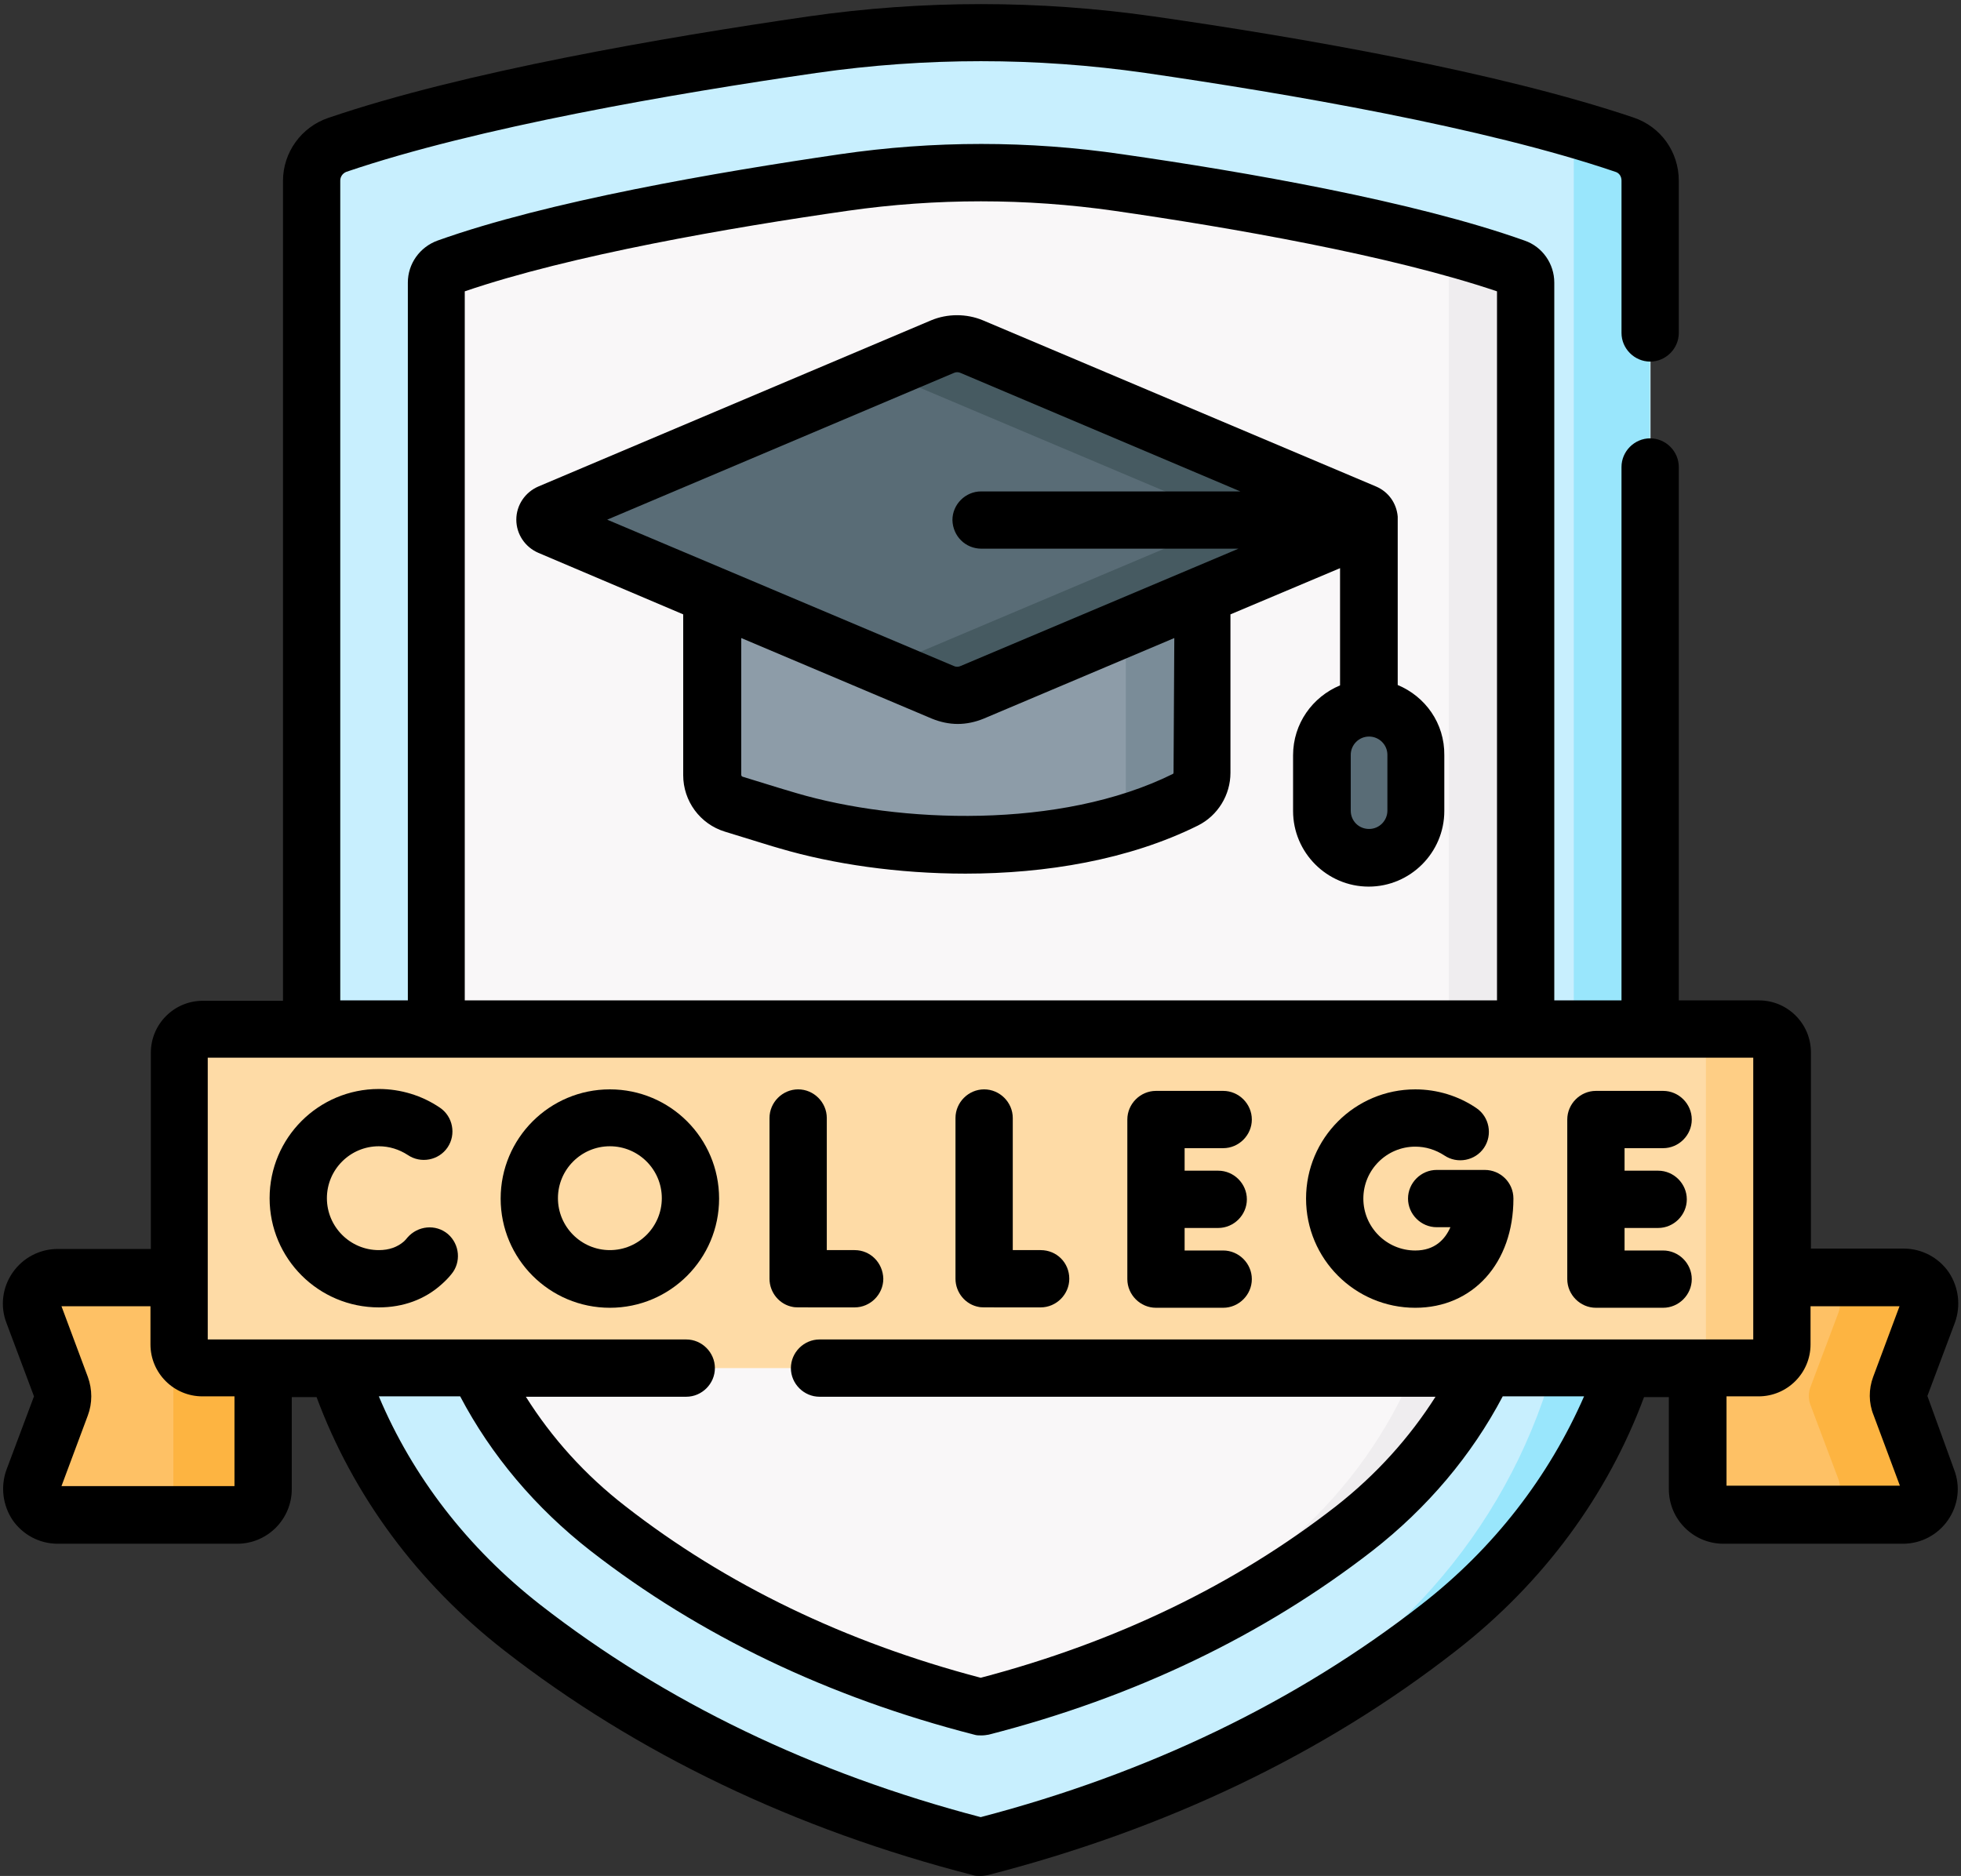 <?xml version="1.0" encoding="UTF-8"?><svg xmlns="http://www.w3.org/2000/svg" xmlns:xlink="http://www.w3.org/1999/xlink" height="491.3" preserveAspectRatio="xMidYMid meet" version="1.0" viewBox="-0.8 9.9 513.5 491.3" width="513.5" zoomAndPan="magnify"><rect x="-0.8" y="9.9" width="513.5" height="491.3" fill="#333333" stroke="none"/><g><g><g><path d="M443.8,375.5v-24.2c0-3.8,3.1-6.8,6.8-6.8h47c4.8,0,8.1,4.8,6.4,9.2l-7.3,19.4c-0.6,1.5-0.6,3.3,0,4.8 l7.3,19.4c1.7,4.5-1.6,9.2-6.4,9.2h-47c-3.8,0-6.8-3.1-6.8-6.8L443.8,375.5z" fill="#fec165"/></g><g><path d="M68.2,375.5v-24.2c0-3.8-3.1-6.8-6.8-6.8h-47c-4.8,0-8.1,4.8-6.4,9.2l7.3,19.4c0.6,1.5,0.6,3.3,0,4.8 l-7.3,19.4c-1.7,4.5,1.6,9.2,6.4,9.2h47c3.8,0,6.8-3.1,6.8-6.8L68.2,375.5L68.2,375.5z" fill="#fec165"/></g></g><g><g><path d="M504.1,397.3c1.7,4.5-1.6,9.2-6.4,9.2h-23.5c4.8,0,8.1-4.8,6.4-9.2l-7.3-19.4c-0.6-1.5-0.6-3.3,0-4.8 l7.3-19.4c1.7-4.5-1.6-9.2-6.4-9.2h23.5c4.8,0,8.1,4.8,6.4,9.2l-7.3,19.4c-0.6,1.5-0.6,3.2,0,4.8L504.1,397.3z" fill="#fdb441"/></g><g><path d="M68.2,351.3v48.4c0,3.8-3.1,6.8-6.8,6.8H37.8c3.8,0,6.8-3.1,6.8-6.8v-48.4c0-3.8-3.1-6.8-6.8-6.8h23.5 C65.1,344.5,68.2,347.5,68.2,351.3z" fill="#fdb441"/></g></g><g><path d="M211.9,21.6C174.8,27,122.5,36,87.5,47.9c-4,1.4-6.7,5.1-6.7,9.4v269.1c0,42.2,20,82.4,55.3,109.9 c27.6,21.5,66.7,43.8,120,57.4c53.2-13.6,92.3-35.9,120-57.4c35.3-27.5,55.3-67.7,55.3-109.9V57.2c0-4.2-2.7-8-6.7-9.4 C389.5,36,337.2,27,300.1,21.6C270.9,17.4,241.1,17.4,211.9,21.6L211.9,21.6z" fill="#c8effe"/></g><g><path d="M431.2,57.2v269.1c0,42.2-20,82.4-55.3,109.9c-20.3,15.8-46.8,32-80.6,45c24.5-11.6,44.5-25,60.7-38 c35.3-28.5,55.3-70.3,55.3-114.1V49.5c0-2.4-0.8-4.7-2.2-6.4c5.4,1.5,10.6,3.1,15.5,4.8C428.5,49.2,431.2,53,431.2,57.2 L431.2,57.2z" fill="#99e6fc"/></g><g><path d="M220.1,57.6c-31.1,4.5-75.4,12.1-103.9,22.3c-1.7,0.6-2.8,2.2-2.8,4v237c0,34.3,16.3,67.1,45,89.4 c22.5,17.5,54.3,35.6,97.6,46.7c43.3-11.1,75.1-29.2,97.6-46.7c28.7-22.3,45-55.1,45-89.4v-237c0-1.8-1.1-3.4-2.8-4 C367.3,69.8,323,62.1,291.9,57.6C268.1,54.2,243.9,54.2,220.1,57.6z" fill="#f9f7f8"/></g><g><path d="M398.6,83.9v237c0,34.3-16.3,67.1-45,89.4c-19.5,15.1-46,30.8-80.9,41.9c25.3-10.6,45.3-23.5,60.9-36 c28.7-23.2,45-57.2,45-92.8v-246c0-1.2-0.5-2.3-1.2-3.1c6.6,1.8,12.8,3.7,18.4,5.7C397.5,80.5,398.6,82.1,398.6,83.9L398.6,83.9z" fill="#efedef"/></g><g><path d="M459.7,368.2H52.3c-3.4,0-6.2-2.8-6.2-6.2v-76.5c0-3.4,2.8-6.2,6.2-6.2h407.4c3.4,0,6.2,2.8,6.2,6.2V362 C465.9,365.4,463.1,368.2,459.7,368.2z" fill="#fedba6"/></g><g><path d="M465.9,285.5V362c0,3.4-2.7,6.2-6.1,6.2h-20c3.4,0,6.1-2.8,6.1-6.2v-76.5c0-3.4-2.7-6.2-6.1-6.2h20 C463.1,279.4,465.9,282.1,465.9,285.5z" fill="#fece85"/></g><g><g><path d="M249.9,159.4h-64.2v53.4c0,3.5,2.3,6.6,5.6,7.6c5.5,1.7,13.1,4.1,14.2,4.4c30.9,9,74,9.4,104.1-5.5 c2.7-1.3,4.4-4.1,4.4-7.1v-52.8H249.9z" fill="#8d9ca8"/></g><g><path d="M314,159.4v52.8c0,3-1.7,5.8-4.3,7.1c-5.2,2.6-10.9,4.7-16.8,6.4c0.7-1.2,1.1-2.6,1.1-4.1v-62.3L314,159.4 L314,159.4z" fill="#7a8c98"/></g><g><path d="M246,100.7l-102.8,43.5c-1.6,0.7-1.6,2.9,0,3.5L246,191.3c2.5,1,5.3,1,7.7,0l102.8-43.5 c1.6-0.7,1.6-2.9,0-3.5l-102.8-43.5C251.2,99.7,248.5,99.7,246,100.7z" fill="#596c76"/></g><g><path d="M356.5,147.8l-102.8,43.5c-2.5,1.1-5.3,1.1-7.7,0l-15.5-6.6l87.3-36.9c1.6-0.7,1.6-2.9,0-3.5l-87.3-36.9 l15.5-6.6c2.5-1,5.3-1,7.7,0l102.8,43.5C358.1,144.9,358.1,147.1,356.5,147.8z" fill="#465a61"/></g><g><path d="M357.7,234.5c-6.8,0-12.3-5.5-12.3-12.3v-14.6c0-6.8,5.5-12.3,12.3-12.3s12.3,5.5,12.3,12.3v14.6 C370,229,364.5,234.5,357.7,234.5z" fill="#596c76"/></g><g><path d="M223,337.3C222.9,337.3,222.9,337.3,223,337.3c-2.5,0-5,0-7.3,0v-34.6c0-4.1-3.4-7.5-7.5-7.5s-7.5,3.4-7.5,7.5v42.1 c0,3.6,2.6,6.8,6.2,7.4c0.5,0.1,0.9,0.1,5.7,0.1c2.3,0,5.6,0,10.4,0c4.1,0,7.5-3.4,7.5-7.5C230.4,340.6,227.1,337.3,223,337.3z"/><path d="M271.7,337.3C271.7,337.3,271.7,337.3,271.7,337.3c-2.5,0-5,0-7.3,0v-34.6c0-4.1-3.4-7.5-7.5-7.5s-7.5,3.4-7.5,7.5v42.1 c0,3.6,2.6,6.8,6.2,7.4c0.5,0.1,0.9,0.1,5.7,0.1c2.3,0,5.6,0,10.4,0c4.1,0,7.5-3.4,7.5-7.5C279.2,340.6,275.9,337.3,271.7,337.3z"/><path d="M319.5,310.6c4.1,0,7.5-3.4,7.5-7.5c0-4.1-3.4-7.5-7.5-7.5h-17.6c-4.1,0-7.5,3.4-7.5,7.5v41.8c0,4.1,3.4,7.5,7.5,7.5 h17.6c4.1,0,7.5-3.4,7.5-7.5s-3.4-7.5-7.5-7.5h-10.1v-5.9h8.8c4.1,0,7.5-3.4,7.5-7.5s-3.4-7.5-7.5-7.5h-8.8v-5.9L319.5,310.6 L319.5,310.6z"/><path d="M434.7,310.6c4.1,0,7.5-3.4,7.5-7.5c0-4.1-3.4-7.5-7.5-7.5h-17.6c-4.1,0-7.5,3.4-7.5,7.5v41.8c0,4.1,3.4,7.5,7.5,7.5 h17.6c4.1,0,7.5-3.4,7.5-7.5s-3.4-7.5-7.5-7.5h-10.1v-5.9h8.8c4.1,0,7.5-3.4,7.5-7.5s-3.4-7.5-7.5-7.5h-8.8v-5.9L434.7,310.6 L434.7,310.6z"/><path d="M388,316.3h-12.6c-4.1,0-7.5,3.4-7.5,7.5s3.4,7.5,7.5,7.5h3.6c-1.4,3.2-4.1,6.1-9.2,6.1c-7.5,0-13.6-6.1-13.6-13.6 s6.1-13.6,13.6-13.6c2.7,0,5.3,0.8,7.6,2.3c3.4,2.3,8.1,1.4,10.4-2c2.3-3.4,1.4-8.1-2-10.4c-4.7-3.2-10.3-4.9-16-4.9 c-15.8,0-28.6,12.8-28.6,28.6c0,15.8,12.8,28.6,28.6,28.6c15.1,0,25.7-11.7,25.7-28.6C395.5,319.6,392.1,316.3,388,316.3 L388,316.3z"/><path d="M116.5,333.1c-3.2-2.7-7.9-2.2-10.6,0.9c-0.3,0.4-0.6,0.7-0.9,1c-1.7,1.5-3.9,2.3-6.6,2.3c-7.5,0-13.6-6.1-13.6-13.6 s6.1-13.6,13.6-13.6c2.7,0,5.3,0.8,7.6,2.3c3.4,2.3,8.1,1.4,10.4-2c2.3-3.4,1.4-8.1-2-10.4c-4.7-3.2-10.3-4.9-16-4.9 c-15.8,0-28.6,12.8-28.6,28.6c0,15.8,12.8,28.6,28.6,28.6c6.4,0,12.1-2.1,16.5-6.1c0.9-0.8,1.7-1.6,2.5-2.6 C120,340.5,119.6,335.8,116.5,333.1L116.5,333.1z"/><path d="M158.9,295.2c-15.8,0-28.6,12.8-28.6,28.6c0,15.8,12.8,28.6,28.6,28.6s28.6-12.8,28.6-28.6 C187.5,308,174.7,295.2,158.9,295.2z M158.9,337.3c-7.5,0-13.6-6.1-13.6-13.6s6.1-13.6,13.6-13.6s13.6,6.1,13.6,13.6 S166.4,337.3,158.9,337.3z"/><path d="M503.9,375.5l7.2-19.2c1.6-4.4,1-9.3-1.6-13.2c-2.7-3.9-7.1-6.2-11.8-6.2h-24.3v-51.4c0-7.5-6.1-13.6-13.6-13.6h-21 V132.2c0-4.1-3.4-7.5-7.5-7.5s-7.5,3.4-7.5,7.5v139.7h-17.6v-188c0-4.9-3.1-9.4-7.8-11c-28.9-10.3-73.2-18-105.3-22.6 c-24.5-3.6-49.4-3.6-74,0c-32.1,4.7-76.5,12.3-105.3,22.6c-4.7,1.7-7.8,6.1-7.8,11v188H88.3V57.2c0-1,0.6-1.9,1.6-2.3 c34.4-11.7,85.9-20.5,123.1-25.9c28.6-4.1,57.5-4.1,86.1,0c37.2,5.4,88.7,14.2,123.1,25.9c1,0.3,1.6,1.2,1.6,2.3v39.9 c0,4.1,3.4,7.5,7.5,7.5s7.5-3.4,7.5-7.5V57.2c0-7.5-4.7-14.1-11.8-16.5c-35.5-12-87.9-21.1-125.7-26.5c-30-4.3-60.4-4.3-90.4,0 C173,19.7,120.5,28.7,85.1,40.8c-7,2.4-11.8,9-11.8,16.5v214.7h-21c-7.5,0-13.6,6.1-13.6,13.6V337H14.3c-4.7,0-9.1,2.3-11.8,6.2 c-2.7,3.9-3.3,8.8-1.6,13.2l7.2,19.2l-7.2,19.2c-1.6,4.4-1,9.3,1.6,13.2c2.7,3.9,7.1,6.2,11.8,6.2h47c7.9,0,14.3-6.4,14.3-14.3 v-24.1h6.5c9.5,25.6,26.3,48.6,49.2,66.4c34.7,27,76,46.8,122.7,58.8c0.6,0.2,1.2,0.2,1.9,0.2s1.3-0.1,1.9-0.2 c46.7-12,88-31.7,122.7-58.8c22.9-17.8,39.7-40.8,49.2-66.4h6.5v24.1c0,7.9,6.4,14.3,14.3,14.3h47c4.7,0,9.1-2.3,11.8-6.2 c2.7-3.9,3.3-8.8,1.6-13.2L503.9,375.5z M120.9,86.2c27.8-9.5,69.6-16.7,100.3-21.1c23.1-3.3,46.6-3.3,69.7,0 c30.6,4.4,72.5,11.7,100.3,21.1v185.7H120.9V86.2z M60.7,399.1H15.3l6.9-18.5c1.2-3.2,1.2-6.8,0-10.1L15.3,352h23.3V362 c0,7.5,6.1,13.6,13.6,13.6h8.4V399.1z M371.3,430.2c-32.6,25.4-71.4,44.1-115.3,55.6c-43.9-11.5-82.7-30.2-115.3-55.6 c-19.1-14.9-33.5-33.7-42.3-54.6h21.3c8.1,15.4,19.7,29.2,34.2,40.5c28.4,22.1,62.2,38.3,100.4,48.1c0.6,0.2,1.2,0.2,1.9,0.2 s1.3-0.1,1.9-0.2c38.2-9.8,71.9-26,100.4-48.1c14.5-11.3,26.1-25.1,34.2-40.5h21.3C404.8,396.6,390.4,415.4,371.3,430.2z M213.8,360.7c-4.1,0-7.5,3.4-7.5,7.5s3.4,7.5,7.5,7.5h161.3c-6.8,10.7-15.5,20.4-26.1,28.7c-26.3,20.5-57.6,35.6-93,44.9 c-35.4-9.3-66.7-24.4-93-44.9c-10.6-8.2-19.3-17.9-26.1-28.7h42c4.1,0,7.5-3.4,7.5-7.5s-3.4-7.5-7.5-7.5H53.6v-73.8h404.7v73.8 L213.8,360.7z M489.8,380.5l6.9,18.5h-45.4v-23.4h8.4c7.5,0,13.6-6.1,13.6-13.6V352h23.3l-6.9,18.5 C488.5,373.7,488.5,377.3,489.8,380.5z"/><path d="M365.2,189.3c0,0,0-43.2,0-43.2c0,0,0,0,0-0.1c0-0.1,0-0.2,0-0.3c0-0.2,0-0.3,0-0.5c-0.3-3.5-2.4-6.5-5.7-7.9L256.6,93.8 c-4.3-1.8-9.3-1.8-13.6,0l-102.8,43.5c-3.5,1.5-5.8,4.9-5.8,8.7c0,3.8,2.3,7.2,5.8,8.7l37.9,16.1v42.1c0,6.8,4.4,12.8,10.9,14.8 c5.9,1.8,13.2,4.1,14.4,4.4c13.9,4.1,31,6.6,48.6,6.6c21,0,42.8-3.6,60.9-12.6c5.2-2.6,8.5-8,8.5-13.8v-41.5l28.7-12.1v30.7 c-7.2,3-12.3,10-12.3,18.3v14.6c0,10.9,8.9,19.8,19.8,19.8s19.8-8.9,19.8-19.8v-14.6C377.5,199.3,372.4,192.3,365.2,189.3 L365.2,189.3z M306.5,212.2c0,0.2-0.1,0.4-0.2,0.4c-29.5,14.6-71.8,12.9-98.6,5c-0.8-0.2-6-1.8-14.1-4.3 c-0.2-0.1-0.3-0.3-0.3-0.5v-35.8l49.9,21.1c2.2,0.9,4.5,1.4,6.8,1.4s4.6-0.5,6.8-1.4l49.9-21.1L306.5,212.2L306.5,212.2z M256.2,153.6h67.3l-72.7,30.7c-0.6,0.3-1.3,0.3-1.9,0L158.2,146l90.7-38.4c0.6-0.3,1.3-0.3,1.9,0l73.2,31h-67.9 c-4.1,0-7.5,3.4-7.5,7.5C248.7,150.3,252,153.6,256.2,153.6z M362.5,222.2c0,2.6-2.1,4.8-4.8,4.8s-4.8-2.1-4.8-4.8v-14.6 c0-2.6,2.1-4.8,4.8-4.8c2.6,0,4.8,2.1,4.8,4.8V222.2z"/></g></g></g></svg>